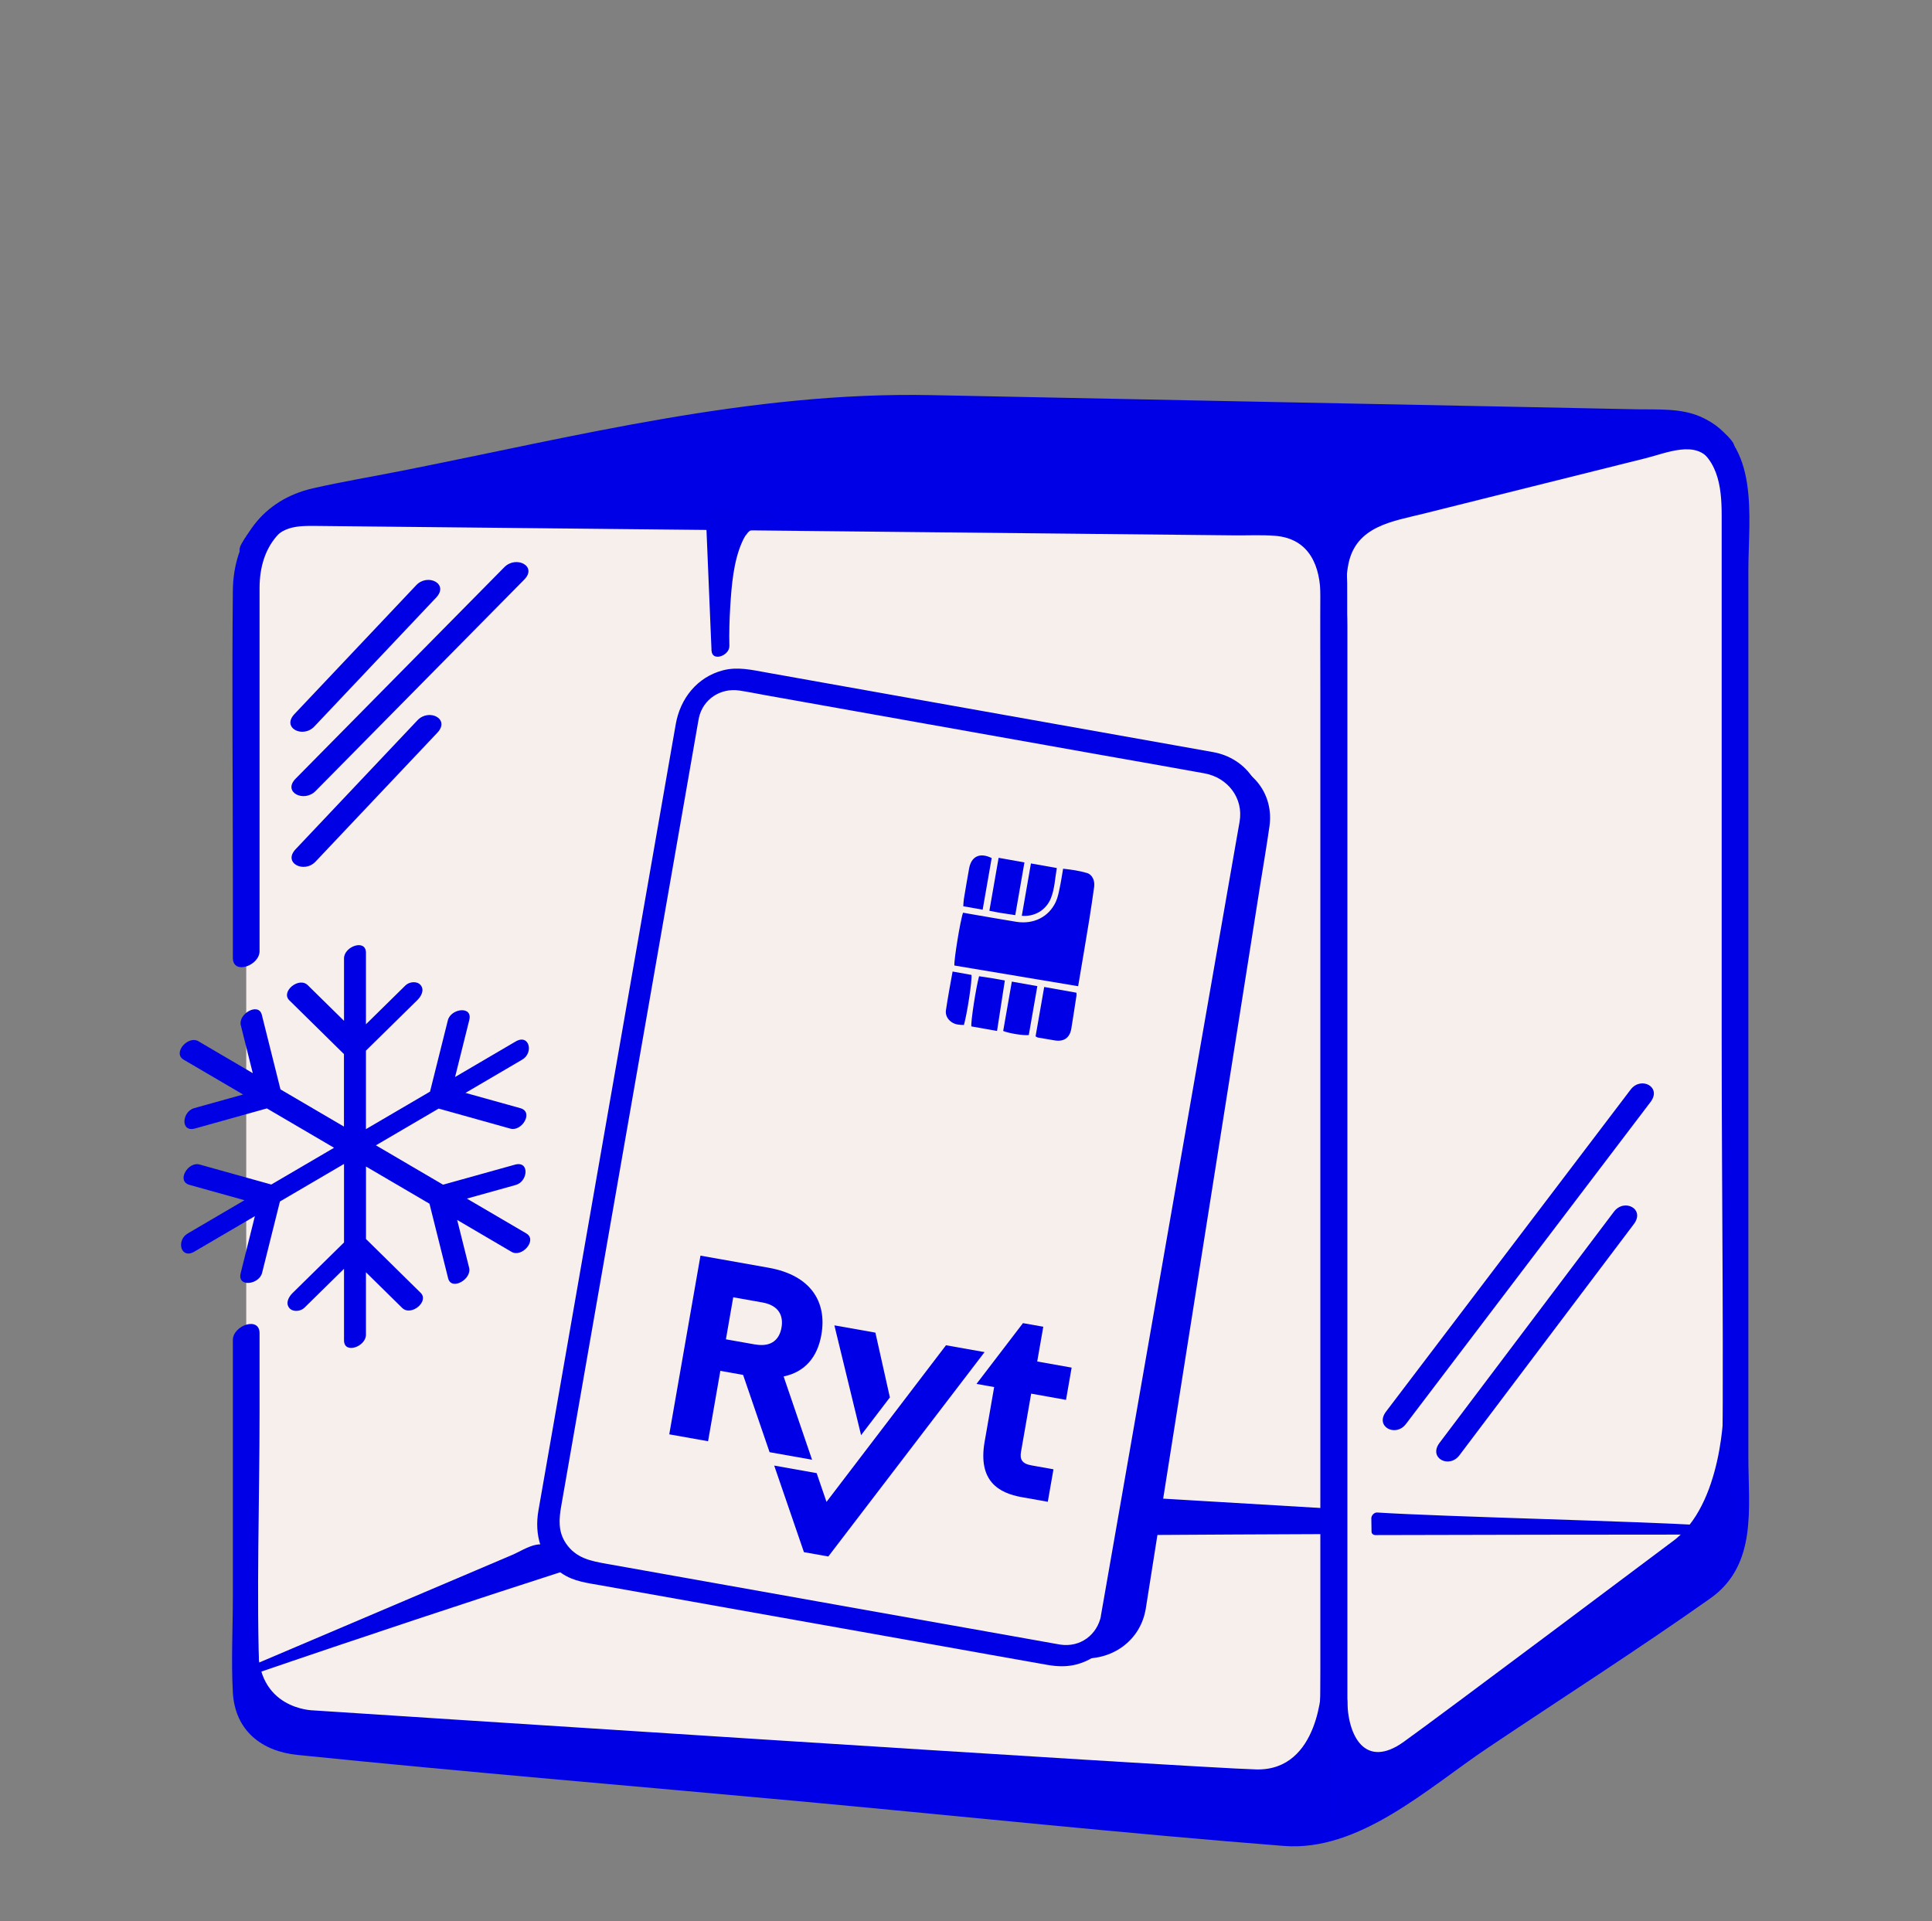 <svg width="181" height="180" viewBox="0 0 181 180" fill="none" xmlns="http://www.w3.org/2000/svg">
<rect x="0" y="0" width="181" height="180" fill="#808080" stroke="none"/>
<g clip-path="url(#clip0_2469_262)">
<path fill-rule="evenodd" clip-rule="evenodd" d="M23.069 125.225V158.294C23.069 160.821 24.977 162.93 27.469 163.165L120.838 171.786C123.51 172.031 126.182 171.349 128.416 169.848L159.778 148.782C161.506 147.62 162.548 145.661 162.548 143.562V46.21C162.548 42.59 159.654 39.646 156.069 39.626L83.271 38.146C77.787 38.115 72.309 38.563 66.903 39.495L29.289 46.929C25.699 47.549 23.069 50.69 23.069 54.373V89.432" fill="#F6EFEC"/>
<path d="M50.217 144.739C51.599 144.458 53.048 145.505 54.467 145.844C54.57 145.833 54.642 145.865 54.689 145.922C54.859 146.042 54.807 146.281 54.663 146.464C54.596 146.568 54.498 146.656 54.369 146.698C44.052 150.027 33.757 153.434 23.502 156.955C22.965 157.138 22.924 156.346 23.352 156.163C28.454 153.991 33.55 151.829 38.652 149.657C41.742 148.344 44.821 147.031 47.911 145.719C48.623 145.417 49.448 144.89 50.211 144.739H50.217Z" fill="#0000E4"/>
<path d="M124.588 141.348C124.619 141.348 124.645 141.348 124.671 141.358C124.82 141.369 124.939 141.457 124.944 141.666C124.949 142.176 124.96 142.682 124.965 143.192C124.97 143.473 124.697 143.734 124.423 143.734C118.393 143.755 112.374 143.791 106.349 143.828C106.106 143.828 105.967 143.63 106.003 143.401C106.153 142.51 106.307 141.619 106.457 140.733C106.493 140.509 106.756 140.285 106.988 140.296C112.853 140.645 118.718 140.994 124.588 141.343V141.348Z" fill="#0000E4"/>
<path d="M49.303 115.562C47.452 114.478 45.595 113.39 43.738 112.301C45.27 111.874 46.797 111.452 48.318 111.025C49.469 110.707 49.639 108.732 48.236 109.123C45.997 109.748 43.748 110.373 41.509 110.998C39.41 109.769 37.316 108.54 35.216 107.31C37.176 106.159 39.137 105.013 41.097 103.867C43.335 104.492 45.579 105.117 47.818 105.747C48.891 106.044 50.026 104.185 48.752 103.83C47.034 103.356 45.327 102.872 43.609 102.398C45.378 101.361 47.147 100.319 48.922 99.283C50.031 98.632 49.577 96.84 48.313 97.579C46.42 98.684 44.532 99.798 42.634 100.908C43.078 99.126 43.521 97.35 43.965 95.568C44.305 94.204 42.231 94.49 41.958 95.594C41.401 97.824 40.844 100.054 40.287 102.278C38.285 103.45 36.284 104.627 34.283 105.794V98.439C35.887 96.86 37.491 95.282 39.1 93.704C39.456 93.355 39.786 92.771 39.415 92.307C39.08 91.891 38.347 91.974 37.991 92.323C36.754 93.537 35.521 94.751 34.283 95.97V89.265C34.283 87.942 32.23 88.671 32.23 89.791V95.647C31.1 94.537 29.965 93.422 28.835 92.307C28 91.484 26.282 92.912 27.102 93.719L32.224 98.762V105.555C30.244 104.393 28.258 103.226 26.277 102.07C25.694 99.736 25.116 97.407 24.528 95.079C24.229 93.891 22.29 94.98 22.563 96.074C22.934 97.564 23.306 99.059 23.682 100.549C21.985 99.554 20.283 98.559 18.586 97.558C17.616 96.991 16.141 98.663 17.209 99.288C19.061 100.371 20.918 101.46 22.775 102.549C21.243 102.976 19.716 103.398 18.194 103.825C17.044 104.148 16.873 106.123 18.277 105.732C20.515 105.107 22.764 104.482 25.003 103.851C27.102 105.081 29.197 106.31 31.296 107.539C29.336 108.691 27.376 109.837 25.416 110.983C23.177 110.358 20.933 109.733 18.694 109.108C17.622 108.805 16.487 110.67 17.761 111.019C19.478 111.493 21.186 111.978 22.904 112.452C21.134 113.489 19.365 114.525 17.59 115.567C16.482 116.218 16.935 118.01 18.199 117.276C20.092 116.171 21.98 115.057 23.878 113.947C23.435 115.729 22.991 117.505 22.548 119.287C22.207 120.651 24.281 120.365 24.554 119.26C25.111 117.031 25.668 114.801 26.226 112.572C28.227 111.4 30.228 110.222 32.23 109.055V116.411C30.625 117.989 29.021 119.568 27.412 121.146C27.056 121.495 26.726 122.079 27.097 122.542C27.433 122.959 28.165 122.876 28.521 122.527C29.759 121.313 30.992 120.099 32.23 118.88V125.585C32.23 126.908 34.283 126.178 34.283 125.058V119.203C35.412 120.318 36.547 121.428 37.677 122.542C38.512 123.365 40.23 121.938 39.41 121.131L34.288 116.088V109.295C36.269 110.457 38.255 111.624 40.235 112.78C40.818 115.114 41.396 117.442 41.984 119.771C42.283 120.959 44.223 119.865 43.949 118.776C43.578 117.286 43.206 115.791 42.83 114.301C44.527 115.296 46.229 116.291 47.926 117.291C48.896 117.859 50.371 116.187 49.303 115.562Z" fill="#0000E4"/>
<path d="M106.519 150.819C106.127 153.288 103.816 154.97 101.35 154.575L58.269 147.631C55.808 147.235 54.127 144.906 54.519 142.437L66.12 69.043C66.511 66.573 68.822 64.891 71.288 65.287L114.37 72.231C116.83 72.627 118.512 74.955 118.12 77.424L106.519 150.819Z" fill="#0000E6"/>
<path d="M105.719 150.824C105.374 152.777 103.692 154.059 101.727 153.804C101.521 153.778 101.314 153.736 101.108 153.705L96.883 153.022C91.637 152.178 86.386 151.329 81.14 150.485C75.894 149.641 70.287 148.735 64.861 147.86L59.883 147.058C58.398 146.818 56.995 146.589 56.014 145.239C55.199 144.109 55.246 142.885 55.447 141.614L55.968 138.321C56.623 134.19 57.273 130.059 57.928 125.928C58.821 120.287 59.713 114.64 60.605 108.998C61.534 103.122 62.462 97.246 63.391 91.37C64.154 86.541 64.918 81.712 65.681 76.877C66.078 74.372 66.47 71.871 66.867 69.366C66.893 69.194 66.919 69.022 66.955 68.85C67.332 66.975 69.06 65.808 70.922 66.047C71.706 66.151 72.49 66.297 73.269 66.427C77.922 67.178 82.574 67.928 87.227 68.678C92.937 69.6 98.647 70.517 104.363 71.439C107.535 71.949 110.713 72.444 113.885 72.976C116.072 73.34 117.656 75.263 117.31 77.539C117.202 78.242 117.088 78.94 116.98 79.644C116.418 83.212 115.85 86.786 115.288 90.354C114.437 95.746 113.581 101.142 112.73 106.534C111.791 112.473 110.852 118.411 109.913 124.35C109.093 129.554 108.268 134.753 107.447 139.957L105.936 149.516C105.869 149.954 105.797 150.391 105.73 150.829C105.554 151.944 107.184 151.715 107.329 150.808C107.618 148.99 107.901 147.177 108.19 145.359C108.902 140.858 109.614 136.358 110.326 131.857C111.254 125.986 112.183 120.115 113.111 114.239C114.04 108.357 114.968 102.476 115.902 96.595C116.619 92.052 117.336 87.51 118.053 82.972C118.347 81.123 118.667 79.274 118.93 77.419C119.353 74.445 117.398 71.897 114.494 71.428L110.873 70.845C105.704 70.011 100.541 69.178 95.372 68.344C89.78 67.443 84.189 66.542 78.597 65.641L73.207 64.771C71.866 64.552 70.535 64.255 69.189 64.682C67.001 65.375 65.624 67.225 65.273 69.454L64.83 72.257C64.201 76.237 63.571 80.217 62.942 84.202C62.044 89.87 61.152 95.537 60.255 101.205C59.305 107.206 58.356 113.213 57.407 119.214C56.618 124.204 55.829 129.195 55.039 134.185C54.627 136.811 54.209 139.431 53.796 142.057C53.451 144.25 54.08 146.422 56.02 147.672C57.098 148.365 58.346 148.474 59.574 148.667C64.025 149.386 68.477 150.105 72.928 150.819C78.793 151.767 84.663 152.71 90.528 153.658C93.943 154.21 97.358 154.767 100.773 155.309C103.801 155.788 106.767 153.96 107.324 150.813C107.52 149.704 105.885 149.928 105.725 150.834L105.719 150.824Z" fill="#0000E6"/>
<path d="M58.279 104.971C60.528 92.099 62.777 79.222 65.01 66.349C65.108 65.797 65.356 65.412 65.769 65.063C66.754 64.224 67.858 63.958 69.153 64.193C83.983 66.865 98.812 69.522 113.643 72.179C113.957 72.236 114.277 72.392 114.617 72.199C114.695 72.158 114.855 72.236 114.968 72.278C115.675 72.554 116.32 72.934 116.913 73.413C117.522 73.908 117.759 74.528 117.666 75.278C117.573 76.034 117.496 76.794 117.367 77.544C112.998 102.414 108.629 127.283 104.254 152.152C104.053 153.309 103.486 154.226 102.516 154.898C102.109 155.179 101.675 155.283 101.154 155.184C100.02 154.97 98.869 154.84 97.734 154.637C96.104 154.34 94.485 153.991 92.855 153.694C81.888 151.725 70.917 149.761 59.95 147.797C58.196 147.485 56.432 147.219 54.678 146.896C53.482 146.677 52.481 146.089 51.733 145.125C51.439 144.739 51.253 144.343 51.351 143.812C53.508 131.758 55.643 119.703 57.784 107.649C57.944 106.758 58.098 105.862 58.253 104.966H58.284L58.279 104.971Z" fill="#F6EFEC"/>
<path d="M103.161 151.345C102.8 153.189 101.201 154.366 99.339 154.09C99.122 154.059 98.9 154.012 98.684 153.976C97.234 153.715 95.779 153.46 94.33 153.199C89.032 152.256 83.73 151.314 78.432 150.371C73.135 149.428 67.419 148.412 61.916 147.427L56.86 146.526C55.359 146.261 53.956 146 53.012 144.594C52.27 143.484 52.367 142.317 52.579 141.103L53.167 137.738C53.9 133.539 54.632 129.341 55.364 125.142C56.36 119.432 57.361 113.723 58.356 108.008C59.352 102.294 60.445 96.037 61.492 90.052C62.344 85.171 63.2 80.284 64.051 75.403C64.495 72.861 64.938 70.319 65.382 67.772C65.413 67.6 65.439 67.428 65.475 67.261C65.862 65.495 67.512 64.438 69.261 64.698C70.071 64.818 70.88 64.985 71.685 65.13C76.4 65.969 81.12 66.808 85.834 67.652C91.627 68.683 97.425 69.715 103.218 70.746C106.431 71.319 109.645 71.871 112.853 72.46C114.994 72.851 116.511 74.752 116.134 76.976C116.015 77.695 115.886 78.409 115.757 79.123C115.128 82.738 114.494 86.353 113.864 89.969C112.905 95.464 111.945 100.96 110.986 106.461C109.939 112.468 108.887 118.474 107.839 124.48C106.916 129.778 105.993 135.071 105.064 140.369C104.502 143.583 103.94 146.802 103.378 150.016C103.3 150.459 103.223 150.902 103.145 151.34C102.898 152.757 104.987 152.47 105.188 151.314C105.508 149.48 105.828 147.651 106.148 145.818C106.947 141.239 107.747 136.66 108.546 132.076C109.583 126.137 110.62 120.198 111.657 114.26C112.699 108.29 113.741 102.315 114.782 96.345C115.587 91.74 116.392 87.14 117.191 82.535C117.522 80.633 117.888 78.737 118.187 76.831C118.677 73.731 116.696 71.017 113.658 70.47C112.42 70.246 111.182 70.027 109.949 69.808C104.745 68.881 99.54 67.954 94.33 67.027C88.651 66.016 82.966 65.005 77.287 63.99L71.773 63.005C70.427 62.765 69.096 62.448 67.724 62.807C65.315 63.437 63.726 65.443 63.308 67.855L62.808 70.71C62.101 74.752 61.395 78.794 60.693 82.837C59.692 88.567 58.691 94.297 57.691 100.028C56.628 106.102 55.571 112.176 54.508 118.245C53.621 123.319 52.734 128.393 51.852 133.466C51.382 136.149 50.913 138.832 50.444 141.52C50.046 143.786 50.65 146.042 52.62 147.407C53.729 148.172 55.029 148.313 56.308 148.542C60.832 149.35 65.356 150.152 69.885 150.959C75.802 152.012 81.718 153.064 87.635 154.121C91.137 154.747 94.639 155.377 98.142 155.992C99.045 156.148 99.947 156.184 100.84 155.95C103.032 155.382 104.75 153.543 105.188 151.303C105.462 149.891 103.367 150.178 103.145 151.329L103.161 151.345Z" fill="#0000E6"/>
<path d="M101.005 92.401C97.09 91.745 93.247 91.104 89.414 90.463C89.352 89.989 89.982 86.15 90.224 85.514C90.42 85.551 90.632 85.587 90.843 85.624C92.303 85.874 93.763 86.134 95.222 86.369C96.832 86.624 98.255 85.91 98.91 84.504C99.101 84.092 99.189 83.624 99.282 83.17C99.406 82.603 99.488 82.024 99.597 81.394C100.375 81.477 101.123 81.582 101.846 81.8C102.33 81.946 102.588 82.519 102.506 83.092C102.361 84.113 102.217 85.134 102.052 86.15C101.748 88.025 101.428 89.895 101.113 91.771C101.082 91.948 101.051 92.125 101.005 92.406V92.401Z" fill="#0000E6"/>
<path d="M97.017 97.105C97.286 95.574 97.549 94.053 97.827 92.474C98.818 92.651 99.813 92.829 100.845 93.011C100.845 93.084 100.865 93.183 100.85 93.276C100.69 94.313 100.535 95.35 100.365 96.386C100.221 97.236 99.669 97.621 98.818 97.48C98.286 97.397 97.755 97.303 97.224 97.21C97.188 97.204 97.151 97.173 97.023 97.105H97.017Z" fill="#0000E6"/>
<path d="M95.975 80.805C95.687 82.446 95.408 84.051 95.114 85.744C94.33 85.629 93.536 85.514 92.69 85.332C92.984 83.655 93.262 82.04 93.556 80.373C94.325 80.508 95.099 80.649 95.975 80.805Z" fill="#0000E6"/>
<path d="M93.407 96.595C92.53 96.439 91.766 96.303 91.003 96.168C90.941 95.735 91.421 92.589 91.725 91.469C92.102 91.526 92.489 91.578 92.875 91.641C93.267 91.703 93.659 91.781 94.139 91.865C93.897 93.438 93.659 94.98 93.407 96.6V96.595Z" fill="#0000E6"/>
<path d="M94.789 91.969C95.599 92.115 96.357 92.25 97.183 92.396C96.914 93.933 96.651 95.454 96.383 96.975C95.955 97.043 94.541 96.829 93.984 96.595C94.247 95.089 94.51 93.568 94.794 91.969H94.789Z" fill="#0000E6"/>
<path d="M95.728 85.806C96.017 84.155 96.295 82.55 96.584 80.899C97.379 81.04 98.157 81.18 99.008 81.331C98.838 82.274 98.812 83.254 98.457 84.15C98.008 85.27 96.94 85.905 95.728 85.806Z" fill="#0000E6"/>
<path d="M92.906 80.394C92.628 81.977 92.349 83.577 92.06 85.233C91.478 85.129 90.895 85.025 90.245 84.91C90.26 84.697 90.265 84.462 90.301 84.233C90.456 83.28 90.621 82.326 90.791 81.373C90.993 80.232 91.808 79.842 92.911 80.399L92.906 80.394Z" fill="#0000E6"/>
<path d="M89.244 91.026C89.883 91.141 90.451 91.24 91.013 91.344C91.085 91.818 90.616 94.933 90.306 96.032C89.899 96.032 89.492 96.006 89.136 95.756C88.759 95.49 88.558 95.094 88.62 94.657C88.795 93.464 89.022 92.276 89.244 91.026Z" fill="#0000E6"/>
<path d="M83.369 130.929L82.012 124.861L78.169 124.178L80.671 134.467L83.369 130.929Z" fill="#0000E6"/>
<path d="M88.625 126.043L77.431 140.718L76.508 138.025L72.531 137.316L75.317 145.427L77.602 145.833L92.241 126.684L88.625 126.043Z" fill="#0000E6"/>
<path d="M76.08 136.774L73.413 128.966C75.404 128.549 76.586 127.168 76.952 125.048C77.488 121.98 75.961 119.485 72.015 118.781L65.624 117.646L62.7 134.388L66.336 135.034L67.486 128.439L69.617 128.82L72.098 136.061L75.853 136.727L76.075 136.769L76.08 136.774ZM70.741 125.97L68.007 125.486L68.693 121.547L71.427 122.032C72.995 122.313 73.403 123.308 73.217 124.381C73.031 125.46 72.309 126.246 70.741 125.965V125.97Z" fill="#0000E6"/>
<path d="M97.745 124.308L95.836 123.97L91.483 129.664L93.138 129.96V129.992H93.133L92.246 135.076C91.596 138.795 93.592 139.895 95.728 140.275L98.163 140.707L98.694 137.665L96.646 137.3C95.723 137.139 95.532 136.717 95.656 136.014L96.605 130.575L99.87 131.159L100.396 128.137L97.172 127.564L97.74 124.308H97.745Z" fill="#0000E6"/>
<path d="M21.815 125.548V149.579C21.815 152.559 21.65 155.596 21.815 158.57C22.016 162.165 24.534 164.087 27.861 164.425C43.614 166.035 59.398 167.337 75.167 168.791C90.198 170.177 105.224 171.771 120.271 172.953C127.348 173.51 133.749 167.546 139.315 163.811C146.279 159.133 153.371 154.606 160.222 149.766C164.658 146.636 163.796 141.296 163.796 136.54C163.796 128.075 163.796 119.61 163.796 111.144C163.796 91.906 163.796 72.668 163.796 53.43C163.796 48.408 164.952 41.511 159.314 39.042C157.462 38.229 155.301 38.386 153.315 38.349L143.168 38.141C124.532 37.776 105.895 37.396 87.253 37.021C70.359 36.677 54.013 40.876 37.532 44.132C34.788 44.673 32.018 45.137 29.295 45.757C24.621 46.825 21.867 50.56 21.815 55.316C21.722 64.24 21.815 73.168 21.815 82.092V89.755C21.815 91.365 24.317 90.479 24.317 89.114V55.113C24.317 51.081 26.494 48.653 30.352 47.893C38.739 46.236 47.132 44.58 55.519 42.923C64.68 41.115 73.64 39.256 83.059 39.36C98.235 39.526 113.41 39.974 128.581 40.282C136.535 40.443 144.489 40.605 152.438 40.766C154.233 40.803 156.363 40.594 158.024 41.371C160.954 42.741 161.295 45.507 161.295 48.304C161.295 64.458 161.295 80.612 161.295 96.767C161.295 112.921 161.532 127.502 161.295 142.859C161.258 145.151 160.469 146.995 158.504 148.344C155.713 150.261 152.881 152.121 150.07 154.012C142.895 158.831 135.756 163.707 128.545 168.473C124.114 171.401 119.513 170.437 114.612 169.989C106.669 169.254 98.725 168.52 90.781 167.791C72.314 166.087 53.848 164.384 35.381 162.675C31.497 162.316 24.518 163.076 24.317 157.612C24.007 149.219 24.317 140.759 24.317 132.362V124.913C24.317 123.303 21.815 124.189 21.815 125.553V125.548Z" fill="#0000E6"/>
<path d="M126.218 170.802V58.64C126.218 56.78 125.95 54.654 126.332 52.816C127.064 49.273 130.495 48.846 133.368 48.127L143.71 45.543L154.212 42.923C156.085 42.454 158.886 41.209 160.216 43.152C161.016 44.319 163.136 42.611 162.326 41.428C159.799 37.734 152.515 40.996 149.178 41.829C142.983 43.376 136.777 44.871 130.593 46.465C126.187 47.606 123.748 50.831 123.711 55.368C123.686 58.447 123.711 61.531 123.711 64.609C123.711 92.104 123.711 119.594 123.711 147.089C123.711 155.205 123.711 163.316 123.711 171.432C123.711 173.042 126.213 172.156 126.213 170.791L126.218 170.802Z" fill="#0000E6"/>
<path d="M123.711 157.299C123.711 162.014 123.711 166.723 123.711 171.437L126.213 170.796C126.213 158.784 126.213 146.766 126.213 134.753V73.731C126.213 67.787 126.213 61.843 126.213 55.905C126.213 54.16 126.291 52.508 125.378 50.909C123.892 48.309 121.292 47.799 118.605 47.773L68.637 47.262L40.261 46.971C36.341 46.929 32.034 46.366 28.134 46.908C25.72 47.247 23.806 48.851 22.63 50.94C21.758 52.493 24.147 52.795 24.858 51.524C26.153 49.226 27.695 49.258 29.816 49.278C32.317 49.304 34.819 49.331 37.321 49.357C45.971 49.445 54.622 49.534 63.272 49.622C80.712 49.799 98.157 49.982 115.598 50.159C116.872 50.174 118.177 50.102 119.446 50.2C122.726 50.456 123.711 53.107 123.711 55.889C123.711 61.14 123.711 66.391 123.711 71.642V129.976C123.711 138.868 123.711 147.766 123.711 156.658C123.711 161.331 123.448 166.098 123.711 170.765C123.722 170.989 123.711 171.213 123.711 171.437C123.711 173.047 126.213 172.161 126.213 170.796C126.213 166.082 126.213 161.373 126.213 156.658C126.213 155.049 123.711 155.934 123.711 157.299Z" fill="#0000E6"/>
<path fill-rule="evenodd" clip-rule="evenodd" d="M127.111 170.604L161.155 147.86L162.543 143.562L161.485 131.789C161.485 131.789 161.485 141.036 156.616 144.479C156.616 144.479 135.101 160.628 131.5 163.206C127.9 165.785 126.218 162.675 126.218 159.154L124.955 171.422L127.1 170.604H127.111Z" fill="#0000E4"/>
<path fill-rule="evenodd" clip-rule="evenodd" d="M123.82 157.898C123.82 157.898 123.675 165.936 117.687 165.785C111.698 165.634 29.346 160.253 29.346 160.253C29.346 160.253 23.945 160.206 24.188 154.012L23.069 158.294C23.069 158.294 22.929 162.743 27.469 163.165L120.838 171.786C120.838 171.786 121.514 173 124.965 171.427L123.82 157.903V157.898Z" fill="#0000E4"/>
<path fill-rule="evenodd" clip-rule="evenodd" d="M31.941 46.476L70.633 38.938L78.164 38.151L156.064 39.631V41.287L130.876 47.575C130.876 47.575 124.96 49.716 124.96 53.06C124.96 53.06 122.933 49.033 117.872 48.981C112.812 48.929 31.936 48.101 31.936 48.101V46.481L31.941 46.476Z" fill="#0000E6"/>
<path fill-rule="evenodd" clip-rule="evenodd" d="M70.741 48.851C67.161 48.851 67.492 60.749 67.492 60.749L66.976 48.461C66.976 48.461 74.316 48.856 70.741 48.856V48.851Z" fill="#0000E4"/>
<path d="M70.922 48.049C68.683 48.096 67.775 50.685 67.352 52.519C66.836 54.748 66.697 57.077 66.656 59.364C66.646 59.895 66.64 60.432 66.656 60.963L68.327 60.536C68.178 56.957 68.028 53.373 67.878 49.794C67.858 49.278 67.837 48.763 67.811 48.247L66.8 49.263C67.538 49.304 68.281 49.346 69.018 49.393C69.539 49.424 70.06 49.461 70.581 49.502C70.788 49.518 70.989 49.534 71.195 49.56C71.309 49.57 71.174 49.544 71.138 49.554L71.216 49.565C71.216 49.565 71.283 49.575 71.288 49.575C71.484 49.721 70.236 48.455 71.02 49.393L70.978 48.622C71.144 48.461 71.309 48.294 71.474 48.127C71.711 47.997 71.969 48.033 71.592 48.044C71.371 48.054 71.144 48.049 70.922 48.049C69.999 48.049 69.426 49.659 70.566 49.654C71.221 49.654 72.144 49.752 72.469 49.002C72.578 48.758 72.614 48.455 72.428 48.231C72.17 47.924 71.67 47.95 71.309 47.919C70.762 47.867 70.215 47.835 69.668 47.799C68.833 47.747 67.997 47.695 67.156 47.648C66.646 47.622 66.119 48.158 66.145 48.664C66.295 52.242 66.444 55.827 66.594 59.405C66.615 59.921 66.635 60.437 66.661 60.953C66.707 62.036 68.353 61.432 68.332 60.525C68.301 59.291 68.338 58.051 68.415 56.816C68.539 54.832 68.719 52.602 69.514 50.81C69.612 50.591 69.715 50.372 69.844 50.174C69.772 50.294 70.127 49.825 70.066 49.888C69.993 49.961 70.184 49.789 70.22 49.758C70.385 49.622 70.117 49.789 70.308 49.706C70.499 49.622 70.21 49.716 70.406 49.669C70.587 49.627 70.334 49.659 70.566 49.654C71.484 49.633 72.062 48.023 70.922 48.049Z" fill="#0000E4"/>
<path d="M159.768 142.927C160.036 142.921 160.129 143.088 160.098 143.276C160.082 143.52 159.861 143.807 159.572 143.786C159.541 143.786 159.51 143.786 159.484 143.781C153.273 143.781 135.054 143.802 128.844 143.828C128.669 143.828 128.493 143.703 128.493 143.515C128.493 143.093 128.478 142.677 128.473 142.255C128.473 141.984 128.741 141.697 129.019 141.713C135.266 142.114 153.526 142.525 159.773 142.927H159.768Z" fill="#0000E4"/>
<path d="M153.702 102.669C146.062 112.723 138.428 122.777 130.789 132.836L153.702 102.669Z" fill="#0000E4"/>
<path d="M152.768 102.085C145.129 112.139 137.489 122.193 129.855 132.253C128.777 133.669 130.752 134.691 131.717 133.419C139.351 123.36 146.991 113.306 154.63 103.252C155.708 101.835 153.733 100.814 152.768 102.085Z" fill="#0000E4"/>
<path d="M152.133 114.103C146.686 121.318 141.239 128.544 135.792 135.764L152.133 114.103Z" fill="#0000E4"/>
<path d="M151.205 113.525C145.758 120.745 140.311 127.965 134.864 135.185C133.791 136.608 135.761 137.629 136.726 136.352C142.173 129.132 147.62 121.912 153.067 114.692C154.14 113.27 152.17 112.254 151.205 113.525Z" fill="#0000E4"/>
<path d="M48.184 53.722C41.669 60.328 35.149 66.928 28.634 73.533L48.184 53.722Z" fill="#0000E4"/>
<path d="M47.251 53.139C40.736 59.744 34.216 66.344 27.701 72.95C26.447 74.221 28.469 75.221 29.563 74.117C36.078 67.511 42.598 60.911 49.113 54.306C50.366 53.034 48.344 52.034 47.251 53.139Z" fill="#0000E4"/>
<path d="M40.044 68.069C36.243 72.09 32.436 76.117 28.634 80.144L40.044 68.069Z" fill="#0000E4"/>
<path d="M39.111 67.485C35.309 71.507 31.502 75.533 27.701 79.56C26.473 80.857 28.49 81.863 29.563 80.727C33.364 76.7 37.171 72.679 40.973 68.652C42.201 67.355 40.184 66.349 39.111 67.485Z" fill="#0000E4"/>
<path d="M39.926 55.41C36.124 59.431 32.317 63.458 28.516 67.485L39.926 55.41Z" fill="#0000E4"/>
<path d="M38.997 54.826C35.196 58.848 31.389 62.875 27.587 66.902C26.36 68.199 28.376 69.204 29.449 68.069C33.251 64.042 37.058 60.02 40.859 55.993C42.087 54.696 40.07 53.691 38.997 54.826Z" fill="#0000E4"/>
</g>
<defs>
<clipPath id="clip0_2469_262">
<rect width="147.057" height="136" fill="white" transform="translate(16.837 37)"/>
</clipPath>
</defs>
</svg>
